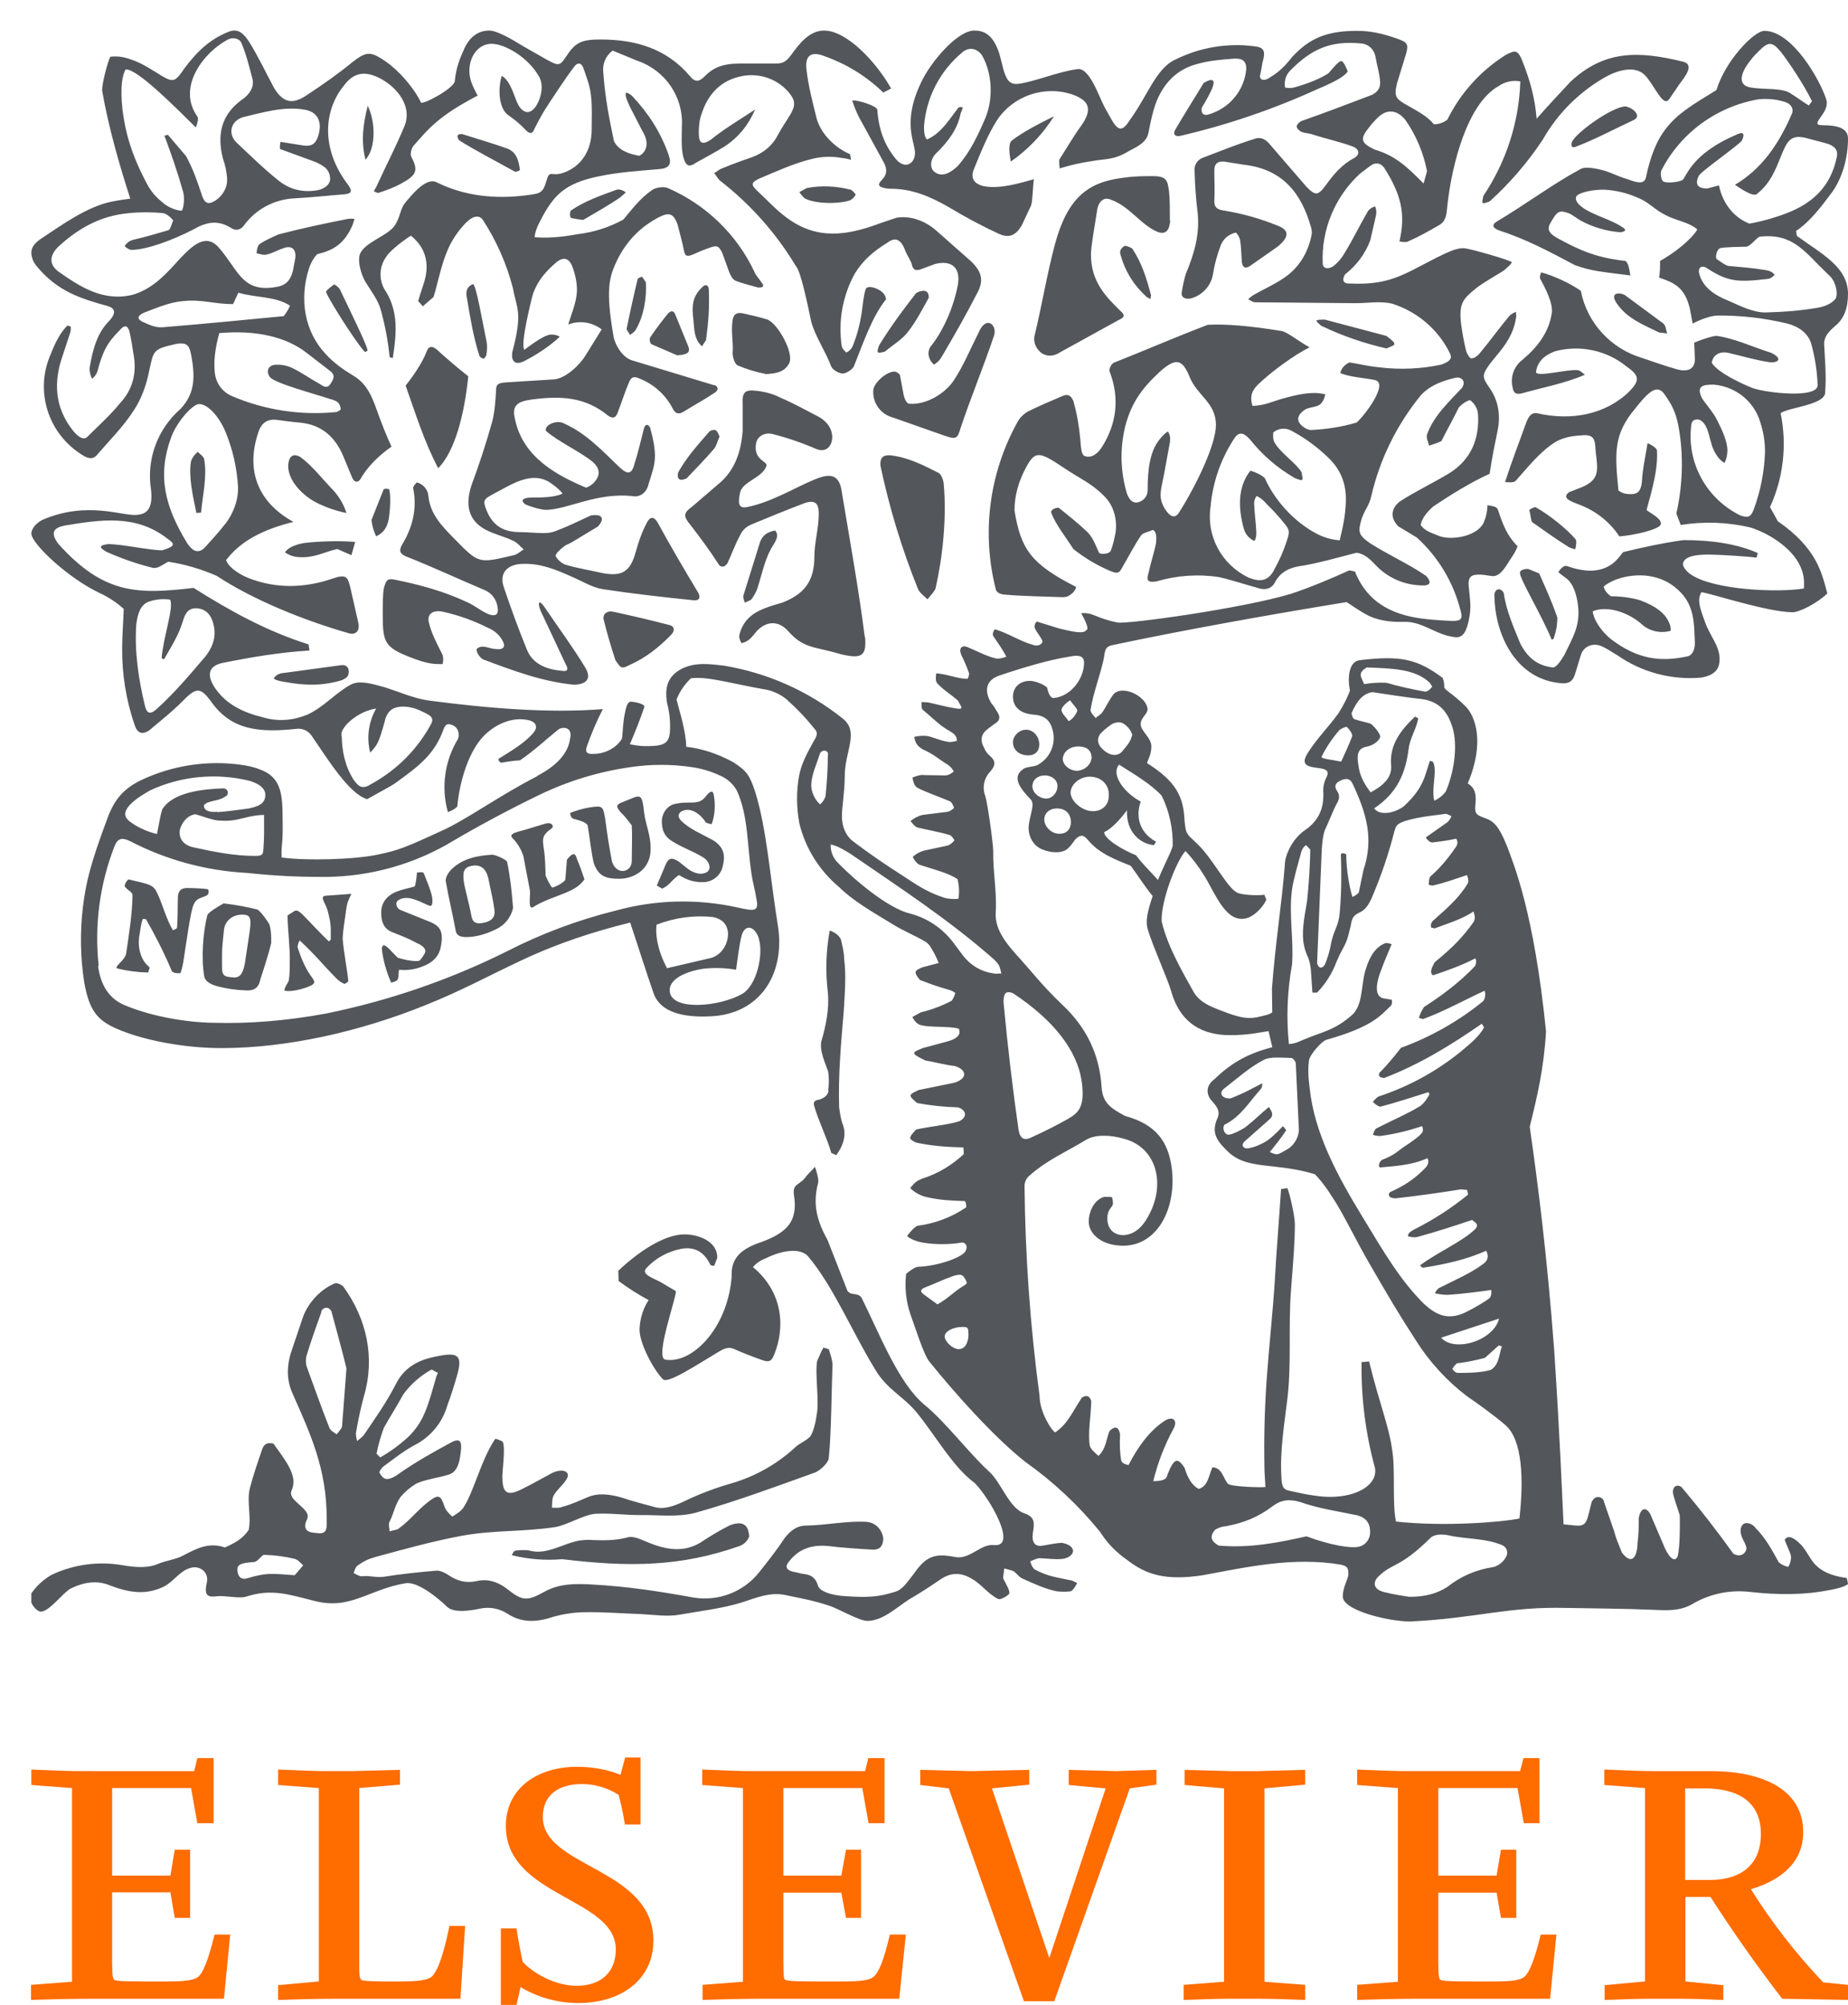 <svg xmlns="http://www.w3.org/2000/svg" width="59" height="64" viewBox="0 0 59 64">
    <g fill="none">
        <path fill="#53565A" d="M17.16 24.763c.62-.325.98-.719 1.04-1.181.1-.414-.28-.375-.37-.296-.35.276-.8.7-1.23.985-.202.013-.402.04-.6.079-.05-.02-.11-.099-.08-.128.39-.247.82-.493 1.1-.818.18-.206.1-.394-.25-.433-.39-.059-.85.099-1.21.414-.61.512-.9 1.644-.96 2.363-.13.118-.17.118-.3.177-.222-.788-.106-1.631.32-2.334.06-.147.02-.384-.2-.453-.13-.049-.19-.02-.25.119-.3.846-.82 1.21-1.55 1.742-.07.06-.73.414-.9.512-.58-.177-1.23-1.24-1.78-2.038-.108-.152-.293-.232-.48-.207-1.2.128-2.09.04-2.73-.886-.29-.384-.42-.453-.78-.118-.4.414-.8.729-1.2 1.064-.21.128-.36.088-.45-.178-.275-.799-.41-1.638-.4-2.48 0-.355.04-.887.05-1.232-.227-.203-.483-.373-.76-.502-1.01-.472-2.18-1.575-2.19-1.9 0-.079.06-.276.34-.433 1.47-.64 2.61-.099 3.05-.168.37-.03.49-.295.43-.817-.147-.955.207-1.918.94-2.56.5-.522.46-1.103.34-1.743-.06-.295-.13-.374-.43-.344-.8.177-.76.197-.91.886-.09.443-.25.896-.5 1.26-.32.502-.75.926-1.13 1.369-.13.177-.28.177-.47.059-1.129-.676-1.57-2.073-1.03-3.26.13-.344.32-.708.53-.895l.1.04c0 .058 0 .137-.02.196l-.24.729c-.3.856-.25 1.664.33 2.392.19.237.36.305.46.197.37-.364.75-.709 1.07-1.103.4-.443.51-.984.4-1.545-.03-.215-.066-.428-.11-.64-.06-.306-.19-.286-.34-.099-.36.355-.53.64-.7 1.3-.032.093-.091.175-.17.236-.057-.106-.084-.225-.08-.345.1-.59.24-1.112.62-1.496.25-.266.19-.414-.05-.483-.86-.236-1.6-.472-2.25-1.26-.108-.12-.172-.273-.18-.433 0-.168.09-.296.28-.433.76-.512 1.52-1.044 2.27-1.202.3-.059.46-.078.61-.098-.34-1.044-.7-2.294-.9-3.456 0-.236.17-.886.26-1.073.17-.02.37-.02.67.088.35.118.67.335.99.532.31.177.4.177.6-.098.35-.503.75-.946 1.28-1.212.18-.088.3-.147.42-.147.17 0 .3.098.47.354.29.463.54.995.8 1.477.3.502.62.532 1.08.207.51-.335.97-.66 1.44-1.044.44-.335.56-.335 1.04-.01.43.296.9.837 1.13 1.31.05.089 1.05-.443 1.08-.68.04-.423.16-.728.32-1.073.21-.423.51-.541.78-.541.25 0 .72.275 1.07.492l.76.433c.4.217.42.217.66-.147.27-.414.5-.493 1.06-.493 1.1 0 2.1.276 2.86 1.172.14.177.27.197.44.03.31-.316.6-.434 1.18-.434h1.02c.23 0 .38.02.59-.275.28-.394.6-.778 1.05-.778.72 0 1.66.994 2.14 1.85l-.25.129c-.533-.518-1.175-.915-1.88-1.162-.44-.177-.63 0-.57.443.06.522.2 1.054.33 1.575.15.483.58.906 1.06 1.113l.03.177c-.08-.02-.18-.049-.3-.059-.312-.057-.633-.047-.94.03-.6.147-1.15.403-1.69.63-.27.128-.27.197-.04.413.3.276.58.591.92.837.97.72 1.93.571 3 .168l.5-.168c.45-.078.93.099 1.3.434L31 8.34c.34.325.42.61.2 1.014-.35.68-.74 1.368-1.13 2.028-.058.106-.144.195-.25.256-.13-.098-.25-.344-.12-.561.48-.59.78-1.418.88-1.98.1-.55-.2-.807-.73-.669l-.45.168c-.19.069-.26 0-.3-.197-.07-.168-.16-.276-.22-.453-.12-.296-.3-.394-.55-.197-.45.276-.77.551-1.04.985-.385.7-.532 1.504-.42 2.294.01.098.09.167.15.226.087-.041.158-.11.2-.197.14-.344.23-.689.29-1.063.03-.207.06-.581.13-.768.05-.099.21-.06.3-.03.23.089.32.197.35.355-.45.561-.73 1.398-1.03 2.146-.05.099-.24.227-.36.227-.14-.01-.33-.128-.37-.246-.18-.473-.5-.936-.63-1.408-.33-1.605-.43-1.694-.5-1.792-.63-1.045-1.45-1.967-2.42-2.718-.08-.079-.12-.167-.18-.236.09-.04.16-.118.25-.148.31-.128.63-.246.95-.354.4-.148.68-.394.86-.759.11-.206.26-.413.38-.62.17-.295.15-.453-.07-.709-.388-.447-1.003-.635-1.58-.482-.61.147-.99.58-1.18 1.152-.08.197-.1.423-.1.64 0 .325.1.394.37.226.45-.364.95-.66 1.43-.975-.22.503-.54.896-.98 1.182-.3.187-.6.345-.9.512-.25.177-.34.098-.42-.197-.07-.315-.04-.64-.04-.955.057-.933-.523-1.79-1.42-2.097l-.79-.325c-.215.158-.329.416-.3.68.06.856.19 1.476.34 2.205.14.295.47.413.81.472.2-.098.36-.374.09-.807l-.39-.758c-.04-.099-.09-.187-.12-.296-.01-.039-.03-.108 0-.157.05.02.1.02.2.118.5.532.9 1.132 1.16 1.88.1.296.01.414-.28.444-.66.059-1.33.098-1.97.236-1.05.217-1.4.59-1.78 1.28-.16.295-.24.482-.25.66.37.03.79.01 1.39-.099.506-.062.995-.219 1.44-.463.28-.324.5-.65.92-.945.12-.088.4-.118.51-.059 1.212.53 2.189 1.475 2.75 2.659.04.118.16.236.22.334.12.138.07.187-.1.178-.24-.07-.5-.128-.72-.217-.09-.04-.16-.177-.2-.276l-.22-.61c-.12-.246-.18-.246-.43-.158-.13.05-.27.099-.48.197-.18.07-.27.099-.31-.098-.06-.296-.14-.591-.21-.857-.12-.325-.25-.394-.57-.236-.6.305-1.04.758-1.34 1.349-.28.57-.39.965-.13 2.481.06.295.3.66.58.748l2.6.788c.13 0 .21.148.05.246-.32.217-.67.404-1 .61-.17.1-.26.05-.34-.098-.225-.44-.605-.783-1.07-.965-.17-.079-.26-.049-.33.128-.12.276-.25.68-.36.965-.06.148-.13.207-.3.099-.74-.61-1.52-.64-2.43-.522-.45.059-.66.177-.55.62.25 1.23 1.34 1.802 2.27 2.196.131-.045.244-.132.32-.246.14-.197.1-.394-.1-.571-.36-.306-1.12-.66-1.5-.995-.06-.197.37-.374.6-.226.68.305 1.2.856 1.74 1.378.28.266.41.236.5-.148.1-.295.2-.748.29-1.083.05-.177.16-.118.2-.01.07.256.15.591.15.887 0 .315-.11.59-.2.886-.06.295-.29.453-.54.394-1.15-.109-2.02.423-2.73.443-.16 0-.5-.099-.67-.178-.25-.196.12-.216.2-.216.3 0 .75 0 .99-.128-.07-.099-.2-.207-.31-.286-.64-.512-1.36.03-1.91.306-.31.167-.33.206-.2.531.2.493.56.68 1.05.68.28 0 .55.039.84.03.139-.006.275-.04.4-.1.37-.137.7-.314 1.04-.462.42-.06.41.148.22.354l-.85.512c-.09.05-.19.08-.25.138-.12.089-.27.237-.25.296.06.108.18.226.32.275.4.118.8.178 1.18.266.62.118.88-.05 1.05-.65.09-.334.2-.65.36-.955.1-.197.22-.216.34-.02.42.769.86 1.517 1.31 2.265.08.168 0 .246-.16.227-.97-.099-1.93-.207-2.9-.355-.33-.05-.65-.256-.98-.394-.5-.226-1-.433-1.57-.413-.49.01-.77.295-.6.758.22.66.47 1.339.74 1.999.19.453.64.62 1.13.66.23.029.15-.129.09-.237l-.8-1.703c-.1-.286-.02-.325.14-.089.44.65.9 1.27 1.3 1.93.24.413-.06.532-.36.541-1.01-.098-1.93-.443-2.9-.807-.1-.04-.24-.246-.21-.335.18-.167.4 0 .6 0 .23.04.33-.059.24-.236-.101-.203-.276-.36-.49-.443-.456-.23-.94-.403-1.44-.512-.3-.06-.5.069-.44.335.08.344.24.65.42 1.004.05.098.05.236.02.335-.18-.01-.4.049-1.15-.266-.75-.305-.76-.512-.76-1.418 0-.197 0-.58.04-.758.08-.246.1-.295.33-.256.78.157 1.57.364 2.34.729.23.098.45.295.69.384.2.068.3 0 .27-.197-.02-.264-.19-.494-.44-.591-.82-.345-1.64-.729-2.46-1.054-.2-.078-.27-.167-.16-.374.33-.532.5-1.152.36-1.821 0-.05.06-.119.12-.178.21.056.36.24.37.453.06.571.45.965.83 1.35.77.787.77.787 1.85.53.14-.019.24-.117.36-.196-.1-.079-.2-.217-.34-.276-.2-.098-.42-.157-.64-.246-.72-.266-.93-.768-.69-1.516.253-.677.476-1.363.67-2.058.08-.325.1-.67.12-1.014 0-.197.15-.197.27-.217l1.57-.098c.4-.03.85-.493 1.01-.758l.52-.837c-.303-.236-.71-.296-1.07-.158.12-.384.28-.748.28-1.112 0-.237-.06-.522-.16-.768-.1-.237-.27-.276-.47-.128-.38.315-.7.689-.82 1.2-.12.513-.34 1.448-.23 1.616.24-.178.56-.414.77-.473.1-.03.27-.01.36.059-.35.325-.77.59-1.16.788-.29.128-.4-.04-.35-.315.34-1.28.13-1.379.02-2.009-.199-.782-.527-1.527-.97-2.206-.14-.177-.36-.118-.66.237-.48.57-.6 1.053-.85 2.038l-.06.197-.34.295-.15-.167c.13-.453.27-.719.27-1.083 0-.443-.2-.758-.5-1.005-.37.237-.71.532-.8.69-.235.34-.227.79.02 1.122.38.66.32 1.32.2 2.097l-.1-.03c-.049-.505-.143-1.006-.28-1.496-.08-.315-.29-.58-.46-.856-.17-.247-.32-.778-.18-.995.2-.344.83-.522 1.07-.837.25-.374.13-.531.45-.866.19-.227.6-.69.9-.532.9.443 1.86.542 2.87.414.43-.06.52-.05.64-.473.1-.354.15-.118.51-.236.61-.197.93-.739.93-1.379 0-.354.02-.719-.02-1.083-.03-.315-.15-.62-.25-.906-.08-.187-.21-.147-.3-.01-.25.325-.67.965-.9 1.32-.13.207-.24.413-.35.63-.06.167-.14.207-.29.05-.16-.17-.337-.322-.53-.454-.33-.206-.36-.856-.23-1.27.14.079.24.236.33.443.12.276.18.591.4.69.29.147.58-.444.54-.847 0-.05-.03-.197-.1-.296-.32-.56-1.05-1.014-1.5-1.014-.52 0-.85.63-.64 1.23.06.158.12.277.2.424-1.23.64-1.56 1.044-2.05 1.605-.06.07-.12.266-.06.365.23.433.14.58-.33.836-.21.119-.5.227-.72.296-.03.02-.09-.03-.15-.04.01-.043.031-.083.06-.118.3-.66.63-1.29.91-1.96.3-.718-.36-1.387-.95-1.614-.39-.148-.7-.059-.96.286-.65.768-.79 2.018.12 3.2.14.197.1.275-.13.295-.52.04-1.04.099-1.58.128-.634.027-1.223.334-1.6.837-.12.177-.28.217-.45.098-.41-.246-.76-.187-1.19.06-.7.364-1.52.65-1.97.65-.07 0-.16-.06-.22-.119.04-.059.1-.147.25-.197.43-.098.78-.206 1.16-.315.07-.069.1-.236.14-.305-.07-.098-.22-.226-.33-.236-.362-.037-.728-.037-1.09 0-.95.088-1.65.522-2.25 1.073-.28.276-.3.561 0 .788.7.492 1.45.984 2.4.738.66-.207 1.07-.69 1.5-1.162.36-.374.8-.817 1.22-.344.61.689.73 1.408 1.73 1.28.38-.04.54-.168.64-.522l.08-.424c.03-.275-.12-.413-.39-.305-.18.06-.34.158-.52.197-.1.03-.21-.01-.33-.04.01-.098.03-.236.1-.295.18-.118.4-.216.6-.305.75-.197 1.46-.345 2.2-.492.076-.014.154-.014.23 0l-.07.207c-.27.61-.63.797-1.12.915-.06.06-.18.197-.27.473-.31.984-.13 2.008.54 2.717.24.266.54.483.85.67.52.295.66.788.85 1.31.12.324.25.65.4.974-.42.296-.77.64-1.01 1.064-.1.098-.18.059-.24-.06l-.29-.699c-.26-.62-.7-1.014-1.4-1.073-.25-.02-.5-.059-.74-.088-.29-.03-.48.098-.58.423-.39 1.182-.02 2.206 1.13 2.836-.92.226-1.68.59-2.15 1.22.05.178.33.414.69.562.9.364 1.82.325 2.67.04.5-.178.52-.06.61.295l.25 1.102c.06.266-.09.414-.34.325-1.37-.394-3-1.043-4.18-1.821-.494-.217-1.015-.37-1.55-.453-.18.098-.33.226-.49.197-.508-.127-1.003-.298-1.48-.512-.24-.138-.25-.207.05-.246.46 0 1.3.197 1.73.197.42-.128.42-.197.16-.375-1.01-.787-2.15-.6-3.28-.413-.4.079-.43.266-.2.58 1.46 1.625 2.54 1.616 4.32 1.409 1.16.728 2.32 1.378 3.67 1.802l.03.197c-.97.059-1.88.216-2.76.393-.44.089-.53.355-.29.749.36.57.93.837 1.58.994.47.138.94.099 1.4-.088.54-.247.89-.69 1.4-.965.3-.158.8.02 1.1.098.46.148.9.345 1.37.414 1.86.246 3.84.413 5.57.275-.21.394-.36.768-.5 1.152-.09.237-.01.296.24.276.36-.01.72-.217.87-.492.03-.276.03-.522.09-.798.03-.148.07-.354.17-.374.07-.01.5.06.45.177-.15.433-.28.758-.46 1.182.16.03.33.059.5.059.7 0 .81-.099.78-.788-.01-.196-.04-.39-.09-.58-.09-.513.02-.867.47-1.104.44-.216.9-.147 1.34-.098 1.39.231 2.695.811 3.79 1.684.55.433.07 1.034.07 1.85 0 .513-.1 1.044-.09 1.31.02.424.2.65.36.768.48.365 1.01.729 1.52 1.054.52.335.78.541 1.4.748.14.04.32.04.44.03.033-.21.023-.425-.03-.63-.3-.197-.72-.296-1.2-.453-.09-.03-.18-.148-.23-.256.1-.091.22-.159.35-.197l.78-.168c.06-.02.16-.098.2-.167-.04-.069-.1-.158-.16-.167-.32-.099-.74-.168-1.01-.237-.1-.03-.15-.118-.23-.207.11-.092.24-.16.38-.196l.8-.099c.081-.02.155-.065.21-.128-.03-.079-.07-.177-.13-.207-.17-.078-.99-.374-1.08-.462-.07-.07-.09-.168-.12-.296.12-.05.27-.098.38-.079l.67.01c.09 0 .2-.059.27-.128-.043-.082-.104-.152-.18-.207-.32-.196-.44-.334-.8-.492-.17-.098-.25-.197-.28-.404.12-.03.3-.049.45-.02.24.06.37.139.63.178.07.02.2-.01.28-.03.004-.072-.021-.142-.07-.196-.1-.099-.23-.148-.35-.237-.18-.118-.49-.413-.67-.561-.06-.05-.03-.197-.04-.246l.2.01c.24.049.6.147.8.177.36.069.31.02.16-.236-.22-.197-.45-.325-.66-.552-.06-.079-.04-.207-.03-.315.34.02.69.177 1 .177.03-.059.05-.098.05-.177-.07-.202-.154-.4-.25-.59-.09-.227.03-.316.2-.247.24.099.62.296.88.355.1.03.23 0 .36-.05-.12-.236-.26-.423-.42-.66-.03-.058 0-.147.05-.216.41.118.83.394 1.2.492.17.07.28 0 .32-.078.03-.099-.27-.394-.25-.512.01-.08.03-.099.07-.148l.7.217c.51.128.8.177.88.059.1-.03-.01-.266-.16-.542.4-.03.45.158 1.16.296.27.068 4.02-.453 5.54-.916.6-.197 1.3-.492 1.86-.748l.18.039c.43 1.083 1.34 1.418 2.27 1.516.27.03.56.05.85.06.27 0 .33-.07.25-.335-.224-.892-.707-1.699-1.39-2.324l-.6-.364c-.26-.266-.23-.572.05-.788.48-.315 1.12-.62 1.6-.916.7-.443.94-1.122.9-1.841-.005-.192-.101-.371-.26-.483-.141.047-.266.132-.36.247-.19.393-.38.718-.55 1.063-.13.069-.27.098-.39.148-.03-.118-.1-.237-.07-.355.21-.61.76-1.103 1.12-1.496.15-.247-.07-.345-.18-.325-.4.088-.84.236-1.14.57-.769.942-1.309 2.043-1.58 3.22-.07.306-.2.414-.3.7-.13.433-.12.531.26.797.55.355 1.27.68 1.79 1.044.21.226.1.315-.12.305-.571-.007-1.114-.245-1.5-.66-.2-.216-.37-.354-.6-.384-.54.138-1.29.355-1.85.434-.32.059-.57.187-.74.482-.11.246-.34.295-.6.197-.4-.108-.8-.246-1.2-.335-.669-.103-1.352-.055-2 .138-.27.04-.33-.02-.25-.276.07-.325.18-.64.24-.955.01-.138.03-.344-.1-.413-.13.059-.32.088-.38.177-.21.305-.37.63-.57.965-.13.266-.18.266-.46.148-.405-.178-.785-.406-1.13-.68-.27-.423-.56-.778-.7-1.142-.05-.098.1-.177.23-.177.3.236.66.531.93.787.18.197.24.394.36.65.03.06.32.05.37-.059.04-.098.09-.246.13-.453.1-.394.03-.935-.33-1.29-.44-.443-.74-.531-1.35-.945-.76-.512-.87-.482-1.15.02-.22.413-.37.866-.37 1.378.2 1.202.49 1.694 1.97 2.442-.02.076-.061.144-.12.197-.1.079-.15.128-.32.128-.52-.02-1.25-.03-1.82-.079-.16-.01-.26-.059-.3-.147-.464-1.791-.228-3.689.66-5.317.078-.161.204-.295.36-.384.31-.158.8-.365 1.1-.493.18-.078.27-.02.35.158.13.473.18.807.22 1.211.02.246.03.492.13.542.24.098.45-.099.57-.296.45-.719.57-1.526.24-2.392-.03-.08.04-.237.13-.286 1.02-.404 1.97-.817 3-1.211.58-.03 1.32.03 2.35.197.17.02.53.315.9.522-.47.236-1.16.728-1.64 1.181-.13.138-.3.315-.18.69.4-.02.6-.128.9-.217.46-.128.75-.197 1.12-.197.1.006.201.019.3.04-.013.113-.062.22-.14.305-.13.118-.34.098-.49.177-.15.098-.3.246-.2.423.07.118.27.256.41.237.48-.03.92-.09 1.42-.237.22-.177 1.06-1.26.58-1.359-.27-.059-.85-.098-1.1-.226.04-.152.151-.277.3-.335.26.04.56.118.96.158.657.08 1.323.05 1.97-.089.27-.098.36-.197.27-.364-.367-.749-1.028-1.318-1.83-1.576-.36-.098-.8-.02-1.17-.02l-3.22-.029c-.07 0-.15-.059-.22-.098.06-.05.12-.109.18-.138.3-.177.65-.325.95-.532.46-.305.75-.748.88-1.31.03-.099.03-.205 0-.305-.3-1.083-.9-1.87-2.15-2.008l-.62-.099c-.23-.02-.32.08-.32.286 0 .384.02.59 0 .985 0 .196.1.265.33.295.584.096 1.154.258 1.7.482.33.128.4.325 0 .66l-.9.63c-.16.099-.23.02-.25-.128-.02-.236-.02-.492-.06-.719-.022-.085-.067-.163-.13-.226-.217.044-.397.192-.48.394-.12.315-.2.61-.25.916-.054.372-.324.68-.69.787-.18.05-.34-.02-.31-.187.03-.197.07-.394.13-.59.29-.69.44-1.28.38-1.93-.056-.452-.09-.905-.1-1.36-.02-.196.1-.373.3-.432.54-.207 1.05-.414 1.62-.591.19-.07.35.01.5.197l1.14 1.32c.3.314.38.304.64-.05.24-.335.5-.64.88-.847.2-.098.2-.285-.03-.374-.43-.158-.86-.246-1.31-.394-.1-.03-.21-.03-.32-.069-.07-.03-.16-.118-.16-.177 0-.06.09-.148.16-.177.82-.286 1.5-.552 2.23-.827.2-.089.3-.247.27-.453-.02-.266-.1-.493-.14-.749-.04-.236-.2-.413-.45-.443-1-.098-1.6.178-2.28.867-.14.144-.2.346-.16.541.12.02.22.02.31-.01.48-.137.8-.275 1.07-.443.18-.197.32-.393.42-.393.06 0 .17.246.2.334-.1.118-.2.237-.99.571-1.405.64-2.873 1.14-4.38 1.487-.2.02-.19-.108-.14-.197.28-.482.6-.984.91-1.496.3-.178.38-.099.27.177-.09.207-.2.394-.33.61-.03.197.06.246.18.227.687-.181 1.184-.77 1.24-1.467 0-.246-.12-.335-.38-.325-.38.03-.8.059-1.17.167-.7.177-1.12.66-1.35 1.29-.1.295-.16.59-.22.896-.06.325-.34.443-.63.6-.49.296-.74.237-1.16.316-.356.051-.707.13-1.05.236 0-.118-.03-.226 0-.295.24-.375.45-.739.7-1.083.35-.503.26-.788-.3-.985-.898-.294-1.884.046-2.4.827-.3.473-.52 1.034-.73 1.546-.13.305 0 .492.33.561.51.089 1.12-.098 1.58-.226-.03.147-.04.718-.09.837l-.3.64c-.19.315-.4.423-.75.256-.539-.25-1.063-.53-1.57-.837-.6-.345-1.18-.591-1.85-.591-.067 0-.134-.006-.2-.02-.22-.05-.23-.118-.1-.256.17-.167.18-.335.08-.541l-.69-1.26c-.139-.233-.25-.481-.33-.74.17-.029.8.178.8.296.05.69.26 1.182.63 1.615.28.276.54.098.57-.177.05-.365-.45-.955.2-2.314.28-.61 1.14-1.654 1.7-1.654.3 0 .55.128.73.561.1.197.17.67.26.866.08.197.18.296.4.276.54-.069 1.29-.394 1.9-.472.39-.06.69.896.88 1.24.3.512.44.955.78.404.58-.788.85-1.674 1.47-1.95.778-.387 1.656-.535 2.52-.423.27.03.35.128.29.394-.05.157-.06.325-.1.492-.06.187.11.256.32.099.29-.168.5-.394.7-.65.52-.552 1.04-.827 2.06-.827.48 0 .85.098 1.28.246.33.118.38.167.29.492l-.29.945c-.1.434-.03.493.36.71.34.196.61.334.82.59.156 0 .307-.053.43-.148.413-.84 1.053-1.552 1.85-2.058.32-.177.4-.157.53.148.27.67.42 1.25.47 1.88.36-.413.78-.856 1.08-1.18 1.08-1.005 2.15-.995 3.6-.64.36.098.08.452-.13.728l-.28.413c-.09.148-.16.158-.28.03-.18-.207-.36-.571-.54-.748-.33-.325-.91-.138-1.31.098-.81.474-1.48 1.15-1.94 1.96-.48.727-1.051 1.392-1.7 1.979-.26.098-.26.088-.2-.178.729-1.086 1.137-2.35 1.18-3.653-.24-.046-.49.007-.69.148-1 .551-1.5 2.51-1.64 3.82-.03.276-.03.493-.28.63-.42.237-.58.335-1 .522-.1.02-.16 0-.25-.01.2-.866.06-1.476-.45-2.294-.09-.157-.2-.236-.39-.177-.1.06-.2.138-.43.315-.792.736-1.223 1.774-1.18 2.846 0 .197.2.197.34.098.18-.147.27-.266.38-.453.25-.413.46-.846.7-1.26.04-.098.16-.167.25-.197.05.099.05.207.03.295l-.18.788c-.16.427-.437.802-.8 1.083-.07.099-.12.276.08.296.86.039 1.36-.06 2.1-.443.78-.394 1.3-.72 1.64-.68.23.03 1.4.364 1.5.443-.06.118-.15.158-.22.237-.12.098-.69.403-.94.61-.4.325-.54.473-.46 1.132.04.296.09.571.16.857.03.089.1.217.16.236.1 0 .2-.079.26-.147.33-.394.64-.828.97-1.221.06-.05.128-.09.2-.119 0 .08.02.148 0 .197-.07.483-.32.847-.62 1.202l-.2.246c-.26.364-.28.423-.02.787.3.434.35.916.25 1.379-.07.345-.18.857-.25 1.359-.63.285-1.27.689-1.8 1.043-.34.296-.4.532-.4.601.16.197.31.226.62.354.44.138 1.26-.03 1.41-.492.05-.108.1-.315.1-.502.16.03.3.03.34.158.16.492.3.827.62 1.152-.04.128-.1.226-.24.433-.19.305-.35.57-.62.512-.1-.01-.21-.04-.33-.04-.2 0-.4 0-.37.355.04.453.1.66 0 1.122-.06.256-.14.532-.4.522-.63-.05-1.04-.502-1.65-.492-.52.02-.88-.07-1.15-.197-.32-.167-.55-.345-.7-.433-2.53.413-5.32.915-7.49 1.378-.23.05-.22.197-.26.433-.12.542-.33 1.074-.42 1.615-.02.089.1.197.16.276.06-.06.15-.099.21-.177.13-.187.22-.404.37-.591.26-.276.94.02 1.06.394.1.226-.22.334-.2.59.02.217.34.414.34.69 0 .246-.1.403-.14.531.94.591 1.17 1.083 1.2 1.851.03.237.03.355.16.493.13.128.34.315.43.433.44.502.84 1.3 1.14 1.378.15.05.53.08.82.05l.06.157c-.1.227-.36.502-.6.581-.69.217-1.03-.797-1.4-1.378-.168-.27-.362-.525-.58-.758-.3.324-.8 1.634-.76 2.254.2.837.7 1.664 1.03 2.265.23.374.68.502 1.12.67.37.127.64.196 1.02.088.2-.05.27-.059.36-.128l-.01-.758c.1-1.379.32-2.757.41-3.939 0-.315.24-.846.65-1.122.43-.295.6-.69.58-1.191-.013-.17.022-.34.1-.493.14-.275-.13-.275-.4-.315-.3-.049-.37-.157-.22-.423.28-.463.68-.857 1-1.3.2-.315.3-.541.37-.728-.08-.384-.05-.956.34-.975 1.27-.148 1.8-.04 2.61.561.05.079.06.197.06.295 0 .099.23.178.66.601.33.305.65 1.162.09 2.481.28.168.27.424.24.719-.02.256.06.295.3.384.3.098.46.276.71.886.22.59.87 2.137 1.25 5.928-.07 1.19-.28 2.067-.52 3.042.26 1.822.55 4.057.78 7.119.19 2.895.24 4.381.3 5.573.52.04.68.147.79-.286l.1-.404c.1-.285.39-.187.4-.03l.32.926c.07.266.15.434.25.69.35.472.5.059.5-.286.04-.295.04-.541.04-.807.06-.345.24-.365.37-.128l.46 1.073c.17.374.35.473.42.246.06-.305.07-.847.06-1.28-.07-.246-.18-.512-.22-.728 0-.296.24-.237.3-.148.57.678 1.114 1.378 1.63 2.097.3.177.48-.128.4-.246-.02-.118-.17-.266-.17-.502.04-.374.4-.207.48-.07.33.326.55.75.74 1.094.086.072.19.123.3.147.07-.098.1-.246.09-.344-.02-.118-.16-.394-.2-.522.14-.226.42.06.51.148.1.098.2.266.33.472.18.276.48.512 1.14.6.01.06.04.139.04.198-.09.059-.24.128-.64.197-.69.138-1.55.157-2.5.049-.64-.074-1.288.065-1.84.394-.4.226-.8.197-1.27.177-.9-.04-1.8-.04-2.72-.059-1.9-.05-2.85.325-5 .433-.7 0-2.16-.354-2.16-.797 0-.306.18-.562.18-.72 0-.196-.04-.245-.22-.294-1.53-.266-3.04.078-4.43.334-1.18.178-1.8-.01-2.42-.492-.345-.239-.638-.543-.86-.896-.69-.848-1.494-1.6-2.39-2.235-1-.788-2.27-2.215-3.06-3.2-.18-.207-.49-1.211-.6-1.497-.143-.418-.19-.861-.14-1.3.12-.098.27-.216.38-.226.67-.02 1.5-.335 1.53-.532.07-.147-.04-.275-.17-.236-.35.06-.83.06-1.18 0-.2-.03-.44-.118-.53-.216.12-.148.2-.256.33-.325.56-.07 1.096-.273 1.56-.591.005-.068-.009-.136-.04-.197-.44-.02-.78-.02-1.27-.138-.18-.051-.346-.146-.48-.276.13-.167.2-.226.36-.295.56-.177.97-.443 1.35-.788l-.01-.216c-.45-.01-1-.04-1.52-.158-.23-.118-.25-.138.01-.413.36-.089 1.02-.148 1.38-.266.27-.138.22-.365-.05-.443-.436-.012-.871-.058-1.3-.138-.27-.236-.3-.256.05-.414l1.15-.236c.44-.148.37-.423 0-.532-.35-.04-.59-.118-.94-.177-.46-.226-.45-.246-.08-.394l.73-.197c.2-.049.4-.128.44-.275.011-.05.004-.103-.02-.148-.31-.089-.94-.03-1.22-.118-.1-.02-.2-.128-.26-.256l.27-.148c.34-.079.72-.226.99-.374.05-.076.087-.159.11-.246-.06-.044-.128-.077-.2-.099-.36-.098-.57-.177-.93-.315-.2-.246-.19-.295.08-.403l.52-.138c-.071-.178-.158-.35-.26-.512-.044-.073-.106-.134-.18-.178-.3-.177-.73-.354-1.05-.56-.6-.365-1.23-.72-1.7-1.182-.627-.528-1.069-1.238-1.26-2.029-.09-.492-.1-1.014-.01-1.496.06-.374.27-.768.47-1.123.08-.128.14-.246.06-.354-.3-.374-.55-.64-.93-.985-.173-.138-.374-.239-.59-.295-1.19-.207-1.92-.443-2.46-.374-.202.19-.36.422-.46.68.1.393.3 1.003.31 1.506.44.049.96.196 1.5.492.43.276.53.423.7.945.37 1.182.47 2.688.73 4.303.23 1.536-.59 2.806-2.17 2.865-.86.04-1.56-.128-1.79-.699-.28-.807-.49-1.487-.76-2.294-1.12.276-2.3.65-3.5 1.22-1.05.493-1.91.966-3.02 1.409-2.11.856-4.44 1.378-6.53 1.378-1.1 0-2.33-.216-3.18-.551-.76-.296-1.03-.6-1.2-1.546-.125-.802-.138-1.617-.04-2.422.1-.788.23-1.34.78-2.816.24-.65.55-.955 1.06-1.211.858-.41 1.808-.596 2.76-.542.33.02.76.07 1.06.197.6.217.69.69.71 1.28 0 .345.02.69-.01 1.034-.03.276-.02.384-.02.492.76.109 2.35.07 3.1-.098.62-.128.87-.227 2-.748.78-.345 1.84-1.123 3.07-1.753v-.01zM41.1 37.927c.07.148.24.887.24 1.143 0 .6-.05 1.152-.12 2.087-.1 1.22.03 2.461-.14 3.663-.07.59-.22 1.506-.17 2.314.01.324.06.413.25.452.6.138 1 .197 1.3.197.92 0 1.52-.413 1.44-.915-.302-1.104-.447-2.244-.43-3.387l.24-.02c.34 1.378.63 2.058.73 2.777.12.65 0 1.762.13 2.333 1.54.167 3.38.02 3.94-.098.14-1.241.1-2.511-.45-2.984-.23-.207-.92-.719-1.22-.915-.651-.497-1.206-1.103-1.64-1.792-.66-1.024-.84-1.35-1.42-2.344-.54-.925-.9-1.723-1.27-2.264-.23-.365-.43-.591-.53-.69-.48-.147-.88-.197-1.4-.256-.65-.069-1.08-.138-1.45-.541-.32-.315-.45-.571-.26-.995.1-.226-.03-.384-.2-.57-.19-.237-.14-.493.1-.67.57-.552 1.1-.827 1.85-1.024l-.12-.512c-.3.04-.63.128-1.23.128-.83 0-1.58-.335-1.88-1.408-.11-.384-.6-1.467-.74-1.95-.1-.295.01-.66.15-1.083-.26-.315-.48-.67-.7-.965-.45-.187-.99-.374-1.35-.807-.15-.177-.22-.187-.35-.099-.12.089-.15.217-.32.365-.16.137-.49.147-.8.02-.3-.119-.45-.424-.44-.72.03-.393.23-.738.05-.895-.31-.325-.6-.69-.23-.946.1-.088.33-.069.47-.138.395-.218.592-.67.48-1.102-.08-.325-.26-.473-.59-.502-.47-.03-.68-.266-.68-.572 0-.393.35-.56.67-.492.13.03.31.099.42.197.03.148.1.355.22.335.54-.06.96-.61.96-1.132 0-.178-.12-.266-.47-.188-.64.099-1.44.335-2.23.601-.44.148-.5.492-.26.886.08.089.14.197.2.296.1.157.06.275-.1.364l-.2.148c-.24.177-.27.374-.12.64.04.098.1.167.18.236.18.157.18.295.01.492-.208.212-.27.524-.16.798.07.226.25 1.506.25 1.752-.01.66.12 1.32.08 1.94-.03.453.2.847.64 1.34.48.521.83.994 1.48 1.614.77.719 1.19 1.575 1.26 2.629.03.492.27.67.75.925 1.01.276 1.36.837 1.48 1.595.2 1.35-.47 2.659-1.7 2.54-.63-.058-.94-.432-.94-.757 0-.345.18-.69.47-.788.05-.02.23 0 .27 0 .024.07.034.143.03.217 0 .088-.12.137-.16.315-.03.118-.03.354.09.502.13.167.36.226.6.147.28-.088.47-.324.6-.57.57-1.015.28-2.216-.81-2.482-.35-.098-.85-.148-1.17.04-.68.413-1.26.65-1.83 1.161-.091.084-.142.202-.14.325.022 2.24.182 4.476.48 6.696 0 .482.36 1.083.5 1.162.4-.286.5-.572.85-1.113.17-.099.25-.04.3.108-.01.502-.11.985-.05 1.418.03.128.18.246.28.335.24-.217.25-.542.35-.788.27-.276.33.03.34.108-.02.325 0 .62.03.788.01.128.13.158.24.187.29-.57.66-1.083 1.13-1.398.28-.197.46-.03.3.246-.285.526-.5 1.085-.64 1.664.094.003.189-.007.28-.03.06-.019.15-.039.18-.196.2-.493.31-.552.54-.197.1.335.25.57.45.67.3-.08.32-.434.44-.69.32.02.34.364.5.532.11.088 1.02.118 1.19.098l-.03-.522c-.02-1.043 0-1.88.07-2.914.08-1.083.2-2.196.26-3.15.04-.788.14-1.99.2-2.925l.2-.03zm14.98-20.125c-.24-.04-1.24-.099-1.51-.099-.22 0-.82 0-.84.306 0 .088.12.246.26.334.73.493 2.77.581 3.6.443.02-.196 0-.423-.07-.6-.2-.6-.95-1.132-1.64-1.35-.727-.17-1.482-.196-2.22-.078l-.14-.364c.24-1.064.21-2.048.06-2.826-.09-.433-.2-.64-.44-.985-.14-.197-.3-.187-.48-.039-.12.098-.24.226-.45.492-.69.827-.66 1.379-.54 2.62.08.058.17.118.4.118.22 0 .32-.099.35-.394.02-.414.12-.847.18-1.231.1.03.28.148.3.217.04.64-.17 1.31-.33 1.91.04.069.52.275.45.472-.06.148-.8.335-1.32.374-.296-.448-.726-.795-1.23-.994-.3-.118-.63-.217-.38-.414l.4-.157c.7-.286.47-.68.44-1.349-.03-.256-.13-.325-.37-.315-.35.02-.58.05-.87.197-.52.315-.92.837-1.3 1.26-.07.07-.22.04-.34.04.2-.62.46-1.3.66-1.852.07-.196.16-.393.38-.344 1.08.246 2.18.04 2.94-.71.32-.334.32-.491-.09-.777-.639-.525-1.498-.709-2.3-.492-.33.128-.55.315-.6.65-.03.197.97-.08 1.32-.05.1.01.17.099.24.148-.64.276-1.38.414-2 .59-.2.05-.28 0-.31-.196-.076-.324.045-.661.31-.867.47-.393.84-.856.94-1.476.06-.335-.22-.837-.37-1.123-.02-.079.02-.138.03-.197.39.099.94.355 1.27.59.198 1.022.958 1.85 1.97 2.147.35.119.71.247 1.09.355.34.098.6.01.58-.355l-.02-.492c.3-.128.64-.226.72-.217.57.08 1.15.355 1.74.542.4.197.2.335-.08.295-.44-.069-.87-.197-1.29-.295-.27-.06-.49.06-.53.315.18.315 1 .69 1.3.807.44.158 2.1.345 2.08-.098-.016-.44-.083-.875-.2-1.3-.1-.364-.42-.57-.77-.66-.726-.175-1.472-.261-2.22-.255-.18 0-.5.098-.8.256l-.09-.483c-.16-.66-.48-.817-.98-.984.03-.197.03-.325.03-.532.44-.246.98-.66 1.19-1.004-.18-.168-.5-.256-.67-.316-.68-.236-.75-.492-1.21-.689-.34-.154-.706-.244-1.08-.266-.34-.01-.8.08-.9.207-.05.089 0 .227.2.364.3.227.93.394 1.24.61.2.11.1.158-.03.178-.427-.03-.842-.148-1.22-.344-.23-.119-.3-.217-.47-.276-.3-.099-.35-.02-.55.325-.15.246.03.374.24.492.72.394 1.25.62 2.16.719.1.098.12.266.15.463-.9-.119-1.2-.128-1.76-.325-.89-.473-1.6-.847-2.46-1.123-.16-.069-.22-.167-.04-.275.9-.532 1.76-1.182 2.67-1.674.13-.07.34-.04.5-.01.44.079.59.216 1.03.344.26.099.51.168.56-.068.13-.65.34-1.133.53-1.408.4-.601.97-.916 1.72-1.379.28-.935 1.2-1.89 1.53-1.89.9 0 1.8 1.605 1.98 2.205.12.433-.6.808-.12.808.42 0 .81.068.81.423 0 .62-.18 1.25-.5 1.703-.34.453-.7.946-1.16 1.25l.03.158c.78.571 1.63.985 1.63 1.851 0 .463-.13.788-.4 1.015-.21.177-.38.354-.36.62.03.6.07.935.03 1.526-.03.394-1.25.473-1.42.65.207 1.008.088 2.055-.34 2.993l.25.453c1.24.857 1.4 1.634 1.58 2.304-.34.325-.9.6-1.1.6-.8 0-2.57-.59-2.92-.64-.14.247-.06.473.12.966.16.443.46.748.46 1.161 0 .197-.03.512-.6.601-.948.08-1.894-.176-2.67-.719-.16-.088-.3-.197-.46-.266-.27-.147-.61-.039-.7.266l-.18.591c-.1.325-.27.354-.72.266-1.27-.266-1.86-1.615-1.86-2.806.06-.246.26-.148.3-.03.08.581.34 1.142.53 1.615.24.453.54.699 1.04.758.1 0 .24-.187.36-.394.27-.561.52-.935.44-1.595-.03-.226-.1-.551-.27-.758-.08-.098-.21-.167-.36-.295.07-.109.18-.227.27-.197.56.197.98.197 1.33.01.22-.119.32-.266.47-.453.48-.119 1.27-.296 1.93-.384.9 0 1.7.118 2.37.413l-.04.148zM21.85 39.404c.48 0 1.06.237 1.05.749l-.1.256c-.042-.001-.083-.011-.12-.03-.18-.384-.47-.6-.94-.512-.44.089-.82.305-1.1.61-.19.197.2.316.44.444l.5.295c0 .256-.68 2.127-.34 2.186.86.148 2-1.014 2.12-2.659-.03-.59.31-.886.97-1.102.78-.296 1.15-.64 1.02-1.477-.06-.414.18-.296.41-.64l.26-.276c.04.118.13.394.1.512-.18.68-.04 1.211.3 1.822l.64 1.634c.15.158.29.03.44.197.55 1.093 1.17 2.727 2.01 3.426.69.562 1.42 1.546 2.07 2.137.38.335.64 1.172 1.12 1.33.34.117.33.295.28.6-.06.374.1.443.24.443.23-.03.45-.089.69-.099.52.109.4.453.02.512-.26.03-.51-.02-.77-.02-.09.02-.18.06-.27.1.03.098.07.196.14.255.42.227.72.256 1.13.345.08 0 .14.059.23.088-.03.07-.12.227-.2.266-.13.02-.3.02-.46 0-.37-.078-.71-.236-1.06-.394-.12-.039-.2-.167-.31-.246-.09-.04-.2-.059-.3-.088 0 .118-.04.226-.03.325.08.157.25.433.18.492-.03.05-.27.197-.34.157-.3-.137-.54-.472-.82-.63-.36-.226-.69-.226-1.03.01-.35.236-.66.443-.99.63-.41.266-.85.69-1.34.69-.27 0-.94-.404-1.24-.493-.56-.177-.74-.197-1.34-.325-.5-.118-.94.07-1.45.237-.62.187-1.3.265-1.97.384-.38.069-.82 0-1.22-.02-.6-.02-1.18-.069-1.77-.06-.4 0-.82.07-1.2.198-.18.049-.37.079-.53.079-.27 0-.53-.07-.78-.237-.251-.16-.557-.217-.85-.157-.28.059-.83.157-1.06-.05-.28-.275-.95-.827-1.33-.758-1.19.197-1.76.867-2.92.562-.82-.207-1.36-.394-2.16-.138-.2.078-.72-.04-.93-.01-.3.04-.4-.02-.36-.315l.03-.158c.05-.305-.25-.531-.55-.423-.33.098-.52.433-.83.59-.57.276-1.1.198-1.72-.039-.42-.177-.85-.098-1.25.099-.26.138-.68.738-.96.738-.1 0-.25-.157-.3-.295v-.286c.17-.247.397-.452.66-.6.71-.332 1.507-.435 2.28-.296.36.06.75.099 1.09-.04.27-.117.55-.137.8-.265.45-.236.84-.443 1.35-.266.37-.167.57-.285.76-.561.09-.443-.07-.906.04-1.34.1-.393.27-.885.4-1.26.08-.196.22-.177.35-.157.36.522.8 1.014.58 1.497-.15.334.63.57.5.905-.13.256-.07.414.19.444l.2.02c.23 0 .24-.148.23-.434.01-1.615-.52-2.737-1.08-4.007-.23-.493-.19-.985-.01-1.477l.34-1.005c.18-.472.58-.886 1.03-1.063.06-.01.23.06.27.138.73 1.014 1 2.245.64 3.466-.1.364-.18.748-.25 1.142-.02.098.01.197.03.295.07-.059.16-.118.22-.197.36-.531.73-1.053 1.02-1.624.28-.552.74-.778 1.32-.886.63-.128.81-.05.65.55-.1.355-.21.71-.33 1.025-.157.551-.541 1.012-1.06 1.27-.36.197-.69.463-1 .69-.12.157-.15.147-.02.305.12.147.3.059.45-.03.59-.423 1.2-.758 1.8-1.083.22-.099.29-.02.27.236-.03.296-.07.7-.37.808-.33.108-.77.157-1.06.295-.19.113-.358.256-.5.423-.2.296-.2.493-.36.808-.03.069 0 .187.01.295.1-.04.2-.04.27-.079.39-.275.6-.59.99-.886.3-.226.37-.197.49.168.04.118.13.216.25.325.12-.08.25-.148.34-.266.35-.512.57-1.536 1.03-2.216.08 0 .18.06.24.089.1.226-.03 1.004-.01 1.172.01.472.16.57.6.354.34-.167.65-.345.98-.522.36-.177.65-.04.44.237-.11.167-.28.295-.38.472-.06.099-.05.266-.06.394.1 0 .24.02.34-.03.27-.068.52-.187.78-.295.35-.157.71-.108 1.1 0 .37.128.75.217 1.1.315.29.07.61-.059.87-.177.507-.247 1.036-.448 1.58-.6.733-.221 1.407-.601 1.97-1.113.13-.138.33-.207.48-.345.12-.098.22-.561.23-.709.1-.394-.06-1.32.02-1.733.05-.098.13-.315.2-.423l.17.05c.05.147.12.373.12.491-.03.71-.04 2.285-.12 2.974 0 .157-.28.413-.44.473-1.26.452-2.53.925-3.8 1.28-.57.157-1.2.068-1.8.078-.48 0-.95-.069-1.42-.04-.37.03-.9.365-1.28.424-1.04.158-1.94.089-2.97.276-.95.177-1.86.433-2.77.68-.24.068-.37.137-.57.275-.07.06-.09.167-.12.236.1.05.2.119.3.099.23-.02.42.05.66.02.56-.09 1.12-.148 1.7-.197.12 0 .28.078.39.157.28.187.56.246.88.177.34-.078.64.01.94.227.52.413.65.433 1.25.098.46-.246.97-.246 1.48-.216 1.14.059 2.2.226 3.23.413.804.14 1.62-.172 2.12-.807.29-.364.57-.719.8-1.073.19-.247.4-.414.7-.414.64-.01 1.3-.157 1.93-.118.36.03.53.354.53.561-.02.207-.1.335-.35.325-.49-.03-.97-.059-1.44-.118-.5-.04-.9.098-1.2.473-.16.177-.12.295.12.354.1.01.23.06.34.069.26.03.38.148.45.384.05.148.36.295.88.325.67.04 1.02.04 1.6-.148.24-.079.4-.354.57-.561.38-.542.64-.68 1.32-.542.48.089.8-.413 1.23-.384.79.099-.1-1.467-.6-1.979-.69-.502-1.24-1.496-1.84-2.235-.44-.541-.97-.748-1.35-1.408-.73-1.191-1.33-2.648-2.14-3.603-.32-.325-1.01-.099-1.35.078-.155.056-.293.151-.4.276.98.817 1.02 1.95.68 2.786-.1.266-.2.256-.48.148-.25-.088-.53-.197-.77-.305-.17-.089-.32-.05-.5.059-.74.443-1.65 1.044-1.8.896-.3-.295-.78-1.182-.75-1.634.02-.375.15-.69.29-.896-.335-.18-.656-.384-.96-.61l-.01-.326c.62-.59 1.46-1.162 2.11-1.162zM3.13 30.838c.08.581.33 1.054.9 1.27.82.335 1.9.532 2.82.542 1.09.03 2.28-.06 3.56-.296 2-.407 3.937-1.072 5.76-1.979 1.11-.57 2.285-1.01 3.5-1.31 1.262-.347 2.592-.38 3.87-.098.57.128.69.128.61-.275-.04-.266-.12-.532-.16-.808-.14-.945-.1-1.831-.46-2.638-.117-.215-.304-.385-.53-.483-.29-.137-.6-.23-.92-.276-.643-.095-1.297-.095-1.94 0-1.015.143-2 .442-2.92.887-1 .482-2 1.024-2.75 1.467-1.222.74-2.626 1.138-4.06 1.152-.95 0-1.58-.03-2.53-.128-1.303-.07-2.576-.415-3.73-1.015-.26-.128-.4-.088-.5.178-.468 1.21-.639 2.512-.5 3.8l-.02.01zm44.49 10.339c-.33.049-1.02.137-1.42.157-.131-.003-.262-.02-.39-.05.06-.117.1-.157.17-.186.49-.246 1.01-.473 1.37-.748.2-.148.16-.296.1-.424-.67.296-1.3.424-2.01.542-.05 0-.08-.05-.1-.08.55-.403 1.28-.728 1.68-1.082.27-.217.07-.276-.02-.364-.58.196-1.16.384-1.77.55-.094.01-.19 0-.28-.029 0-.118.12-.167.22-.226.606-.306 1.176-.675 1.7-1.103l-.03-.148-.2-.02c-.47.08-1.51.227-2.08.286-.28 0-.23-.157-.18-.197.45-.197.8-.433 1.13-.777.12-.128.1-.247.06-.306-.54.246-1.16.256-1.52.296-.07-.089.02-.197.06-.237.44-.167.53-.305.76-.453.15-.098.47-.315.54-.433.03-.04.02-.157-.01-.197-.432.148-.877.253-1.33.315-.082.002-.163-.012-.24-.039.04-.098.06-.177.12-.207.62-.315.95-.443 1.39-.709.13-.088.25-.275.3-.384l-.04-.059c-.5.158-1.01.325-1.53.463-.1-.02-.15-.079-.24-.148.047-.07.108-.131.18-.177 1.043-.342 2.006-.888 2.83-1.605.24-.197.45-.423.54-.6l-.07-.119c-1 .69-1.97 1.29-3.12 1.733-.23-.02-.18-.157-.1-.216.1-.099.4-.434.64-.749.952-.347 1.838-.85 2.62-1.486.06-.06.09-.227.05-.335-.51.226-1.29.66-1.97.906l-.13-.04c.03-.118.09-.226.16-.344.46-.296 1.12-.758 1.64-1.32.02-.069.05-.157 0-.236-.43.226-.91.394-1.35.542-.15-.099.03-.355.05-.414.63-.512.93-.847 1.24-1.28.06-.098.06-.187 0-.345-.35.247-.85.394-1.24.542l-.11-.03c-.02-.128 0-.098.04-.197.46-.413.85-.738 1.13-1.21.03-.05.02-.178-.03-.266-.38.128-.67.236-1.08.334-.048.001-.096-.01-.14-.03.02-.127 0-.157.05-.255.28-.237.56-.561.82-.945.07-.099.06-.197.01-.266-.2.049-.56.098-.74.118-.08.02-.18-.07-.23-.158l.7-.492c.052-.054.092-.118.12-.187-.09-.04-.16-.089-.22-.069-.3.04-.58.069-.88.128-.66.138-.66.226-.72.414-.186.733-.43 1.45-.73 2.146-.09.197-.2.384-.4.463-.28.138-.22.285-.3.551-.12.532-.2.492-.42 1.014-.136.367-.347.702-.62.985h-.15l-.05-.739c-.06-.492-.16-.384-.24-.886-.05-.443.06-.915.12-1.3.05-.442.1-1.21.1-1.644-.04-.03-.08-.098-.14-.138-.065.051-.114.12-.14.197-.09.335-.25.867-.3 1.211-.11.808.06 1.586 0 2.403-.153.838-.187 1.693-.1 2.54.27-.03.25-.059.63-.207.5-.196.86-.265 1.37-.708.36-.306.3-.906.43-1.399.17-.59.4-.807.64-.905.07-.02.14.01.21.03-.14.334-.22.511-.35.866-.12.305-.24.807.1.866l.25.04c.02.058.02.147-.03.196-.32.306-.58.67-2.05 1.083-.17.05-.54.493-.56.66-.03.227-.03.492.02.867.15 1.447.88 2.806 1.7 4.145.69 1.142 1.2 2.008 1.95 2.757.35.315.72.551 1.3.285.31-.147.7-.384.8-.472.05-.06.06-.158.05-.247l.01-.01zm-20-20.835c.04.571-.07.719-.81.532-.78-.236-1.14-.158-1.64-.719-.3-.345-.68-.345-1-.02-.15.178-.26.355-.5.394-.04-.079-.09-.187-.06-.275.08-.335.29-.591.61-.749.23-.118.51-.197.75-.266.69-.265 1.03-.67 1.03-1.467 0-.453.14-.906.14-1.378 0-.335-.12-.443-.45-.335-.57.217-1.1.433-1.67.67-.2.078-.32.197-.4.374-.16.295-.26.59-.4.886-.13.167-.24.089-.28.02-.27-.424-.6-.867-.88-1.231-.25-.296-.25-.394.03-.6l.93-.798c.46-.424.64-.985.69-1.615v-.857c-.02-.374.06-.482.44-.433.27.03.54.099.76.217.42.177.84.413 1.26.63.22.138.38.325.4.6.01.325-.2.532-.5.414-.456-.198-.928-.36-1.41-.482-.24-.06-.48.068-.52.295-.1.541.37.571.33.719-.12.384-.75.492-.84.846-.07.325-.07.532.22.473.79-.157 1.56-.64 2.17-.886.52-.217.79-.138.86.433.28 1.674.54 3.112.73 4.608h.01zm12.3-5.317c.15.04.34.128.46.237.29.66.91 1.398 1.69 1.792.25.128.5.177.7.196.07-.295.2-.787.2-1.329 0-.423-.13-.886-.53-1.28-.354-.35-.759-.65-1.2-.886-.187-.11-.424-.09-.59.05-.01.098-.01.245.05.334.19.325.65.62.85.926.07.315.05.295-.21.197-.551-.318-1.037-.736-1.43-1.231-.23-.256-.38-.256-.54.02-.407.639-.654 1.365-.72 2.116-.143.932.342 1.847 1.2 2.265.37.158.64.118.82-.226.19-.345.32-.64.44-1.024.06-.197.06-.276-.09-.453-.185-.233-.385-.454-.6-.66-.08-.1-.183-.18-.3-.236-.054.07-.082.157-.08.246.01.305.06.62.07.925 0 .08-.01.197-.06.266-.168-.074-.293-.219-.34-.394-.2-.728-.17-1.368.21-1.85zM5.36 4.303l.58.68c.24.442.37.846.49 1.2.1.355.25.355.48.197.2-.147.36-.394.34-.689-.014-.212-.058-.42-.13-.62-.2-.768-.06-1.418.62-1.9.23-.158.4-.414.31-.69-.1-.384-.19-.748-.34-1.103-.06-.157-.28-.196-.43-.118-.76.394-1.66 1.526-.97 2.472.03.059-.01.236-.06.334-.63-.62-1.87-1.88-2.24-1.85-.1.177-.18.54-.1 1.28.09.718.28 1.457.83 2.46.14.227.27.365.47.523.13.118.4.246.6.246.07-.158.08-.414.04-.59-.19-.67-.37-1.182-.6-1.803l.11-.03zm50.5 2.835c.53-.098.96-.246 1.16-.324.86-.325 1.43-.867 1.62-1.792.06-.247-.09-.384-.36-.453l-.56-.148c-.55-.158-.66.069-.87.59-.16.395-.33.847-.76 1.182-.13.109-.58-.216-.7-.295.84-.492 1.39-1.28 1.8-2.225.1-.178 0-.355-.19-.414-.27-.089-.55-.118-.86-.089-1.34.234-2.49 1.077-3.1 2.275-.04.098 0 .325.07.354.12.05.42.02.55-.03.08-.009.12-.117.17-.196.35-.61.94-.985 1.62-1.28.2-.099.27-.03.16.197-.13.167-1.35 1.014-1.38 1.132-.16.345.08.394.28.394l.37-.098c.13.63.52 1.043.97 1.22h.01zm-18.5-.098c-.02.295-.13.463-.4.364-.56-.236-.9-.837-1.53-1.043-.23-.08-.37.128-.4.334-.1.63-.2 1.192-.2 1.428 0 .867.47 1.34.94 1.802.14.118.14.197-.01.266l-1.93 1.063c-.18.118-.4.148-.6 0-.19-.167-.25-.374-.19-.58.23-.956.39-1.94.64-2.876.4-1.477 1.05-1.979 2.14-2.117.39-.059.68-.059.98-.059.32 0 .46.06.5.345.04.197.05.413.05 1.073h.01zm1.46 6.528c0-.719-.59-.926-.84-1.536-.24-.6-.46-.6-.95-.167-.56.521-.9.974-1.1 1.723-.171.68-.164 1.39.02 2.067.05.207.17.443.4.375.177-.05.297-.213.29-.394 0-.61.06-1.202.37-1.595.14-.178.2-.217.28-.266.1.147.06.325.06.354-.09.453-.16.916-.26 1.369-.06.305-.06.472.1.748.18.276.33.305.45.118.57-.896 1.18-2.186 1.18-2.796zM7.6 15.557c-.033-.609-.168-1.207-.4-1.772-.24-.562-.6-.887-.84-.887-.22 0-.73.591-.9 1.074-.44 1.21-.2 2.195.51 3.357.1.148.3.424.57.148.22-.246.39-.423.6-.69.28-.324.47-.787.46-1.23zM34.54 34.56c-.13-1.014-.9-1.999-2.2-2.855-.27-.109-.3.069-.3.295.13 1.408.3 2.826.48 4.076.05.276.18.355.44.217.39-.177.76-.364 1.13-.571.34-.197.55-.384.45-1.162zm11.77-11.52c-.2-.492-.54-.7-1.04-.738-.5-.06-.92-.128-1.45-.207-.3.04-.5.275-.67.67.01.078.04.177.1.196.17.06.48.118.52.148.06.04.26.246.3.404-.04.137-.22.285-.45.325-.3.059-.3.295-.25.6.04.296.15.542.39.857.2-.118.3-.168.45-.325.155-.148.23-.36.2-.571-.04-.64.32-1.103.77-1.526l.1.059c-.07.364-.27.63-.31.994-.1.748-.35 1.379-1.1 1.88.23.296.8.08.98-.098.31-.285.56-.62.68-1.043l.12-.375c.035.004.069.014.1.03.15.276-.06.837.04 1.24.147-.065.274-.167.37-.295.28-.65.42-1.615.15-2.215v-.01zm9.42-15.163c-.13 0-.65.01-.8.04-.12.029-.18.305-.12.354.15.098.24.177.36.216.47.05.68.05 1.22.138.09.01.2.06.27.148-.05.04-.1.108-.2.128-1 .118-1.3.098-2-.364-.19-.08-.26.059-.2.236.1.335.38.61.9.817.41.177.81.394 1.23.384.64-.02 1.1-.059 1.63-.148.28-.039.56-.196.6-.334.05-.138 0-.443-.16-.64l-.38-.374c-.6-.62-.99-1.015-1.88-.926-.12.01-.3.325-.47.325zm.62 6.557c0-.364-.05-.63-.15-.955-.195-.662-.782-1.139-1.48-1.2-.37-.01-.55.058-.4.393.04.118.37.463.5.738.17.335.33.68.33.975-.002.136-.033.27-.09.394-.22-.118-.34-.384-.39-.512-.1-.315-.12-.502-.22-.68-.09-.157-.2-.196-.25-.196-.14 0-.2.049-.21.236-.126 1.172.5 2.299 1.57 2.826.28.098.35.03.44-.217.21-.576.328-1.18.35-1.792v-.01zM7 10.634c-.14.522-.17.866-.15 1.162.01.374.2.689.55.846 1.048.448 2.194.624 3.33.512.04 0 .15-.068.15-.098-.03-.226-.15-.266-.36-.325-.47-.157-1.73-.492-1.9-.69-.13-.176-.07-.363.14-.393.18-.02.37.01.55.089.31.147.58.344.9.521.1.06.22.168.34 0 .09-.147.18-.275-.02-.423l-.74-.571c-.64-.502-1.6-.738-2.8-.63H7zm22.87 8.152c-.05.109-.15.217-.26.345-.12-.118-.24-.197-.3-.325-.515-1.276-.917-2.594-1.2-3.938-.02-.256.08-.345.3-.335.57.059 1.07.315 1.57.571.08.06.14.226.15.345.1 1.112-.04 2.363-.26 3.328v.01zM5.24 21.051l-.08-.04c.05-.669.4-1.624.27-1.87-.232-.034-.47-.01-.69.069-.24.098-.34.335-.39.728-.06.877.08 1.773.27 2.56.06.296.18.325.4.119.57-.512 1.11-1.162 1.54-1.664.3-.384.35-.749.23-1.113-.1-.305-.31-.423-.54-.423-.25 0-.34.187-.4.374-.14.482-.37.827-.61 1.25v.01zm46.18-2.018c.45 0 .82.088.94.128.54.197.78.433.88.62.1.177.1.266.1.354-.308.09-.641.024-.89-.177-.48-.443-1.18-.63-1.6-.443.03.305.33.69.58.886.84.64 1.58.749 2.48.542.15-.06.21-.266.2-.443-.03-.571.01-1.182-.54-1.674-.6-.561-1.46-.542-2.05-.296-.1.05-.25.119-.32.197.01.07.09.217.22.296v.01zM30.62 3.426c.18-.039.1.04.05.197-.1.503-.4.896-.76 1.25-.2.178-.24.454-.1.592.26.236.56.03.76-.158.4-.443.65-.985.88-1.516.28-.66.22-1.477-.1-2.029-.17-.236-.43-.265-.63-.088-.713.594-1.153 1.446-1.22 2.363 0 .128.01.364.1.413.46-.196.74-.689 1-1.014l.02-.01zm12.2 23.828c.05-.04.13 0 .16.02 0 .532.13 1.172.2 1.359.075-.033.143-.08.2-.138l.15-.719c.34-1.014.09-1.822-.34-2.747-.08-.177-.2-.197-.38-.118-.13.059-.24.147-.13.325.1.147.09.266 0 .413-.14.266-.24.552-.39.867-.06.197-.07.354-.09.59l-.15 3.644c.06.196.18.157.25.039.08-.197.14-.384.18-.59.1-.572.27-.592.3-1.163.05-.59.05-1.181.03-1.772l.01-.01zM8.94 4.756c-.01-.06 0-.197.02-.227l.62.099c.3.059.45.02.55-.207.17-.433.08-.827-.38-.916-.7-.128-1.4.099-2 .237-.39.128-.48.531-.2.807.45.423.88.847 1.35 1.22.38.306.83.385 1.27.296.2-.049.37-.177.37-.354 0-.134-.053-.261-.15-.355-.106-.082-.224-.149-.35-.197l-1.1-.403zM8.31 31.27c-.04.197-.13.365-.46.345-.304-.01-.606-.053-.9-.128-.32-.089-.41-.207-.43-.325-.1-.59-.04-1.398.1-1.95.04-.098.38-.295.52-.374.43.05.77.119 1.08.197.12.07.36.424.38.473.06.187.06.394.06.59-.12.493-.27.916-.35 1.172zm33.4 17.773c.8.295 1.42.384 1.66.334.25-.049.4-.285.37-.531-.01-.217-.12-.394-.4-.473-.61-.128-1.24-.216-1.82-.423-.34-.099-.6-.089-.9.138-.46.344-.9.521-1.47.63-.133.007-.262.051-.37.128-.16.207-.12.354.13.492.99.089 1.92-.098 2.8-.295zm3.29 1.93c.5 0 .87-.099 1.21-.316.417-.334.918-.551 1.45-.63.22-.04.44-.266.46-.443 0-.246-.2-.275-.37-.335-.48-.147-1.05-.128-1.54-.246-.16-.03-.39-.03-.52.07-1.03 1.023-1.23.787-1.72 1.29-.13.166-.13.373.23.462.28.069.64.128.8.148zM27.88 12.475c0-.256.46-.65.71-.61.05.02.1.049.14.098l.1.532c.03.207.1.394.21.394.52.039 1.13-.315 1.42-.759.31-.472.53-1.014.79-1.526.24-.56.61-.216.48.128-.33.975-.74 1.97-1.06 2.925-.1.354-.15.374-.5.256l-1.65-.581c-.394-.099-.662-.457-.64-.857zm12.66 24.3c.27.128.25.08.61-.118.183-.137.3-.345.32-.57l-.1-2.137c0-.07-.1-.178-.14-.178-.3 0-.66-.059-.9.07-.46.245-.85.6-1.27.925-.16.157-.01.315.23.295.2-.079.43-.177.63-.285l.38-.197c0 .069-.01.128-.04.177-.36.394-.63.866-1.12 1.122-.13.02-.1.335.09.345.15-.02.45-.177.55-.256.3-.236.43-.384.73-.63.1.148.17.266.02.394l-.8.709c-.12.118-.03.236.11.216.21-.03.4-.118.57-.216.2-.128.37-.306.55-.493.01.02.12.128.1.138-.15.227-.32.443-.52.69zM14.95 12.012c-.12 1.192-.42 2.393-.96 2.934-.44-.827-.74-1.792-1.04-2.638.24-.296.54-.739.67-1.083.06-.168.16-.197.31-.08.36.326.67.592 1.02.867zm1.43 16.975c-.066.298-.27.55-.55.68-.21.098-.55.246-.94.246-.18 0-.31-.04-.34-.197-.1-.552-.23-1.064-.32-1.595-.01-.128.1-.296.21-.394.35-.325.8-.414 1.27-.443.1 0 .43.138.48.226.1.492.15.936.19 1.477zm-4.37-6.37c-.64.098-1.2.66-1.1.886.01.492.11.965.38 1.388.17.246.3.305.56.138.817-.446 1.484-1.116 1.92-1.93.12-.236-.13-.305-.37-.423-.32-.148-.66-.148-.84-.06-.18.09-.25.276-.28.424-.2.719-.24.738-.46.985-.123-.476-.055-.98.19-1.408zm4.33 27.027c.04-.078.06-.138.13-.147.12-.02.4-.02.43 0 .57.157 1.1-.247 1.63-.325.12-.01.25-.03.39-.01.35.01.7.02 1.09-.079.16-.059.37.02.55.099.61.265 1.2.413 1.79.068.31-.206.62-.393.95-.56.55-.208.6.147.62.354-.05.14-.16.25-.3.305-1.9.67-3.54.68-5.67.423-.54.047-1.085.004-1.61-.128zM4.44 29.952c-.04.256.04.64.25.847l.09.088-.05.158c-.33-.007-.66-.05-.98-.128-.14-.05.25-.256.28-.492.07-.483.2-1.28.2-1.861 0-.099-.25-.197-.25-.296.017-.077.059-.146.12-.197.7.168.8.158.94.483.14.295.27.788.48 1.142.04-.02.1-.04.13-.069.03-.325.02-.797.03-1.014.02-.177.1-.266.29-.266.15 0 .52.01.67.04.02.029.02.059.02.098 0 .098-.12.128-.15.138-.33.118-.35.147-.5 1.053l-.16 1.044c-.02.079-.04.236-.09.345-.09.01-.25 0-.28-.08-.23-.55-.53-1.141-.82-1.643l-.1-.01c-.08.216-.08.423-.13.63l.01-.01zm22 4.854c.03-.197.03-.413 0-.6-.12-.335-.27-.66-.22-.956.15-.512.26-1.043.21-1.575-.08-.656-.06-1.32.06-1.97.18.06.32.178.36.296.05.207.1.414.1.6.07.562.02 1.104-.01 1.645-.09 1.064-.18 2.048-.15 3.092.02.157.05.364.1.512.14.325.07.66-.19 1.024l-.16-.07c-.12-.442-.42-1.043-.55-1.515-.02-.089 0-.158.12-.178.2-.039.33-.157.34-.295l-.01-.01zm10.4-7.828c-.44-.039-.89-.423-.86-1.112-.22.295-.49.59-.73.699.02.236.61.571 1.02.738.23.306.4.453.7.788.18-.453.4-.837.47-1.083.014-.555-.106-1.105-.35-1.605-.33-.364-.85-.67-1.36-.994-.25.265.07.837.69 1.181-.14.374-.12.945.49 1.28l-.07.108zm-29.9-1.053c.31-.02.64-.069 1.01-.118.24-.06.51-.118.52-.414.02-.266-.3-.413-.52-.472-1.055-.255-2.166-.148-3.15.305-.26.148-.49.295-.64.453-.24.256-.19.413-.01.551.2.148.49.305.86.394.05-.217.1-.571.17-.788.34-.551 1.3-.65 1.97-.67.16.03.16.227.03.267-.19.147-.57.118-.67.275 0 .168.16.227.43.207v.01zm2.14 5.71c-.01-.117.13-.265.14-.344.03-.157.03-.374.03-.541.02-.424-.07-1.113-.07-1.527l.23-.147c.08-.03.14.02.23.098.2.197.65.69.86.876.02 0 .05-.049.06-.059v-.315c0-.216-.04-.374-.1-.61-.08-.266-.27-.453-.06-.473l.82-.059c-.08.158-.14.276-.17.512-.04.325-.1.62-.11.926.04.472.14.945.18 1.339 0 .03-.06.069-.12.098-.085-.035-.163-.085-.23-.147-.4-.394-.68-.759-1.2-1.241-.042.065-.067.14-.07.217.1.305.23.65.44.935.13.177.16.236-.17.354-.18.06-.48.138-.68.099l-.01.01zm14.62.09c.47-.286.66-1.241.54-1.704-.019-.122-.075-.235-.16-.325-.15-.148-.32-.098-.4.158-.09.364-.13.758-.18 1.102-.35-.062-.707-.072-1.06-.03-.36.05-1.06.257-1.06.68 0 .69 1.61.532 2.32.118zm2.82-4.766c-.008.202.064.4.2.551.72.739 1.71 1.507 2.34 1.654.56.148 1.03.473 1.37.916l.33.443c.24.295.55.492.97.551.07.02.16 0 .24 0-.06-.246-.06-.275-.24-.452-1.48-1.3-3.05-2.314-4.58-3.368-.15-.088-.42-.266-.63-.295zM11.06 43.697v-.02c-.15-.62-.32-1.22-.48-1.821-.12-.217-.34-.06-.32.03-.16.443-.32.886-.46 1.348-.046.135-.046.28 0 .414.24.65.46 1.29.72 1.94.04.088.16.147.23.197.06-.08.15-.168.17-.247l.14-1.84zm2.62-15.439c.04.119.1.266.12.404.01.099.01.177-.02.236-.01.03-.07.02-.13-.01-.31-.137-.66-.334-.94-.147-.1.069-.06.246.07.305l.88.355c.4.147.5.325.42.787-.07.443-.4.62-.79.729-.16.04-.33.059-.55.04-.03.137.01.295-.09.354-.07.04-.09.03-.16.059-.153-.341-.254-.703-.3-1.073 0-.089.03-.099.06-.128.13.039.25.216.45.403.24.08.65.148.71.08.12-.149.17-.237.17-.296 0-.099-.14-.197-.26-.246-.31-.168-.48-.227-.8-.355-.3-.118-.35-.384-.35-.63 0-.266.14-.551.57-.69.13-.049.37-.098.5-.137.04-.089.07-.384.07-.443.07-.01.2-.03.22.02l.15.383zM7.44 9.708c-.6 0-.98-.157-1.58-.098-.43.03-.85.216-1.27.374-.25.118-.2.226.02.315.22.099.37.158.58.148 1.24-.099 2.63-.237 3.87-.355.07-.098.13-.177.2-.334-.47-.306-1.08-.247-1.65-.414l-.17.364zm14.24 18.226c-.06.03-.14.098-.29.256-.07.074-.156.135-.25.177l-.17-.099.27-.64c.1-.246.2-.275.44-.118l.22.177c.18.148.42.266.64.168.21-.099.1-.394-.12-.502-.32-.197-.56-.256-.95-.493-.24-.138-.34-.344-.34-.64 0-.246.17-.541.49-.57.12-.03.27-.03.44-.03.21 0 .35-.03.48-.207.1-.128.21-.207.24-.069.08.354.03.738-.06.965-.07-.02-.12-.02-.18-.05-.19-.295-.44-.433-.65-.403-.2.03-.3.177-.15.335.27.275.65.423.97.6.46.247.43.591.37.837-.055.319-.342.547-.67.532-.24 0-.47-.06-.73-.226zm-.91-.906c.04.758-.58 1.034-1.02 1.024-.41 0-.65-.089-.79-.493-.07-.236-.15-.955-.2-1.22-.08-.099-.22-.138-.43-.197-.1-.02-.11-.099-.13-.188.15-.068.42-.147.61-.177.44-.069.44-.04.51.355.06.453.13.925.22 1.378.15.443.63.345.63-.03 0-.354.02-.758 0-1.132-.07-.088-.2-.275-.34-.403-.17-.197-.18-.256.06-.345.56-.217.6-.354.68.374.03.276.2.7.2 1.054zm.52 3.88l1.4-.326c.37-.098.58-.492.55-.837-.04-.266-.2-.413-.48-.472-.611-.063-1.23.022-1.8.246-.05.472.12.984.33 1.378v.01zM8.43 26.013c-.18 0-.42.039-.6.088-.35.089-.53.118-.88.089-.2-.02-.52-.148-.71-.197-.21.02-.42.207-.5.502-.04.295.14.502.47.561.67.148 1.3.266 1.92.266.24 0 .27-.03.28-.226.03-.375.02-.69.02-1.083zm16-14.08c-.3-.057-.591-.146-.87-.266-.1-.03-.17-.266-.17-.394.03-.345-.06-.69 0-1.054.03-.197.14-.256.33-.216.27.059.52.118.78.197.34.137.85 1.063.7 1.388-.15.295-.42.335-.76.354l-.01-.01zM18.66 28.07c-.075.106-.17.197-.28.266-.33.217-.93.345-1.34.61-.2.139-.1-.334-.12-.511l-.21-1.103c-.07-.223-.193-.426-.36-.59-.12-.139.22-.198.39-.247l.65-.197c.24-.079.3.089.23.138-.33.236-.3.345-.26.65.05.295.05.62.06.866.05.118.12.276.21.384.2-.059.42-.207.42-.266l.05-.63c.24-.295.28-.147.32-.02.1.237.15.385.24.65zm.99-6.99c-.14-.424-.27-.867-.38-1.31-.03-.177.12-.276.29-.246.6.128 1.19.266 1.79.423.2.04.2.197.07.325-.39.394-.8.729-1.34.965-.27.148-.28.04-.43-.157zM45.56 5.465c-.113-.586-.348-1.143-.69-1.635-.27-.335-.6-.364-.9-.059-.1.099-.19.197-.26.295-.3.375-.27.493.18.71.68.196 1.07.59 1.56 1.082l.11-.393zM13.78 43.717c-.354.195-.662.464-.9.788-.2.364-.42.709-.62 1.063-.07.167-.19.571-.24.837l.12.118c.316-.18.611-.396.88-.64.51-.492.63-.955.91-1.94l.05-.118-.2-.108zM57.85 3.23c-.27-.552-.77-1.29-.98-1.556-.27-.335-.4-.364-.7-.06-.1.1-.2.198-.27.296-.3.364-.48.817.01.886.42.07.99 0 1.26.187.25.158.47.325.58.384l.1-.137zM7.15 29.686c-.08.719-.06.719-.06 1.221 0 .276.13.276.38.295.23.01.3-.196.35-.462l.15-.995c.04-.325.06-.512-.14-.541-.37-.05-.65.177-.68.482zm3.9-13.312c-.326-.068-.642-.177-.94-.325-.5-.256-.98-.787-.9-1.28.04-.226.17-.295.37-.187.38.276.7.69.98.985.23.226.4.492.5.807h-.01zm3.75 11.697c.01.197.18.778.24 1.113.03.177.07.315.33.286.34-.05.46-.197.41-.463-.04-.305-.12-.61-.18-.926-.06-.295-.19-.463-.46-.453-.28.03-.37.128-.34.443zm14.86-18.58c-.21.375-.4.749-.65 1.074-.19.266-.49.433-.76.66-.26.069-.27.049-.18-.207.39-.63.76-1.123 1.18-1.664.3-.158.41-.03.4.138h.01zm20.06 10.221c0 .236-.04.453-.12.68l-.06.029c-.31-.768-1.06-2.009-1.01-2.137-.02-.088.18-.138.27-.118l.34.138c.2.453.4.886.58 1.408zM51.9 3.397c.04.01.16.04.25.118.15.118.17.256-.03.335-.47.216-1.26.63-1.77.817-.1.05-.21.06-.17-.118.1-.295 1.3-1.152 1.72-1.152zM34.79 24.793c-.33 0-.61.256-.61.512.01.285.38.59.71.59.3 0 .51-.197.51-.492.02-.354-.24-.61-.61-.61zM8.43 49.634c-.07 0-.2.217-.31.227-.4.03-.54.069-.54.236 0 .227.12.345.31.286.6-.177.74-.158 1.52-.099l.27-.315c-.09-.079-.16-.177-.27-.207-.32-.078-.65-.12-.98-.128zm35.22-28.337c-.13.079-.24.158-.2.305l.1.237c.23-.04.49-.06.73-.04.32.099.86.217 1.2.276.08.02.18-.069.24-.148.02-.01-.04-.069-.07-.128-.46-.453-1.23-.462-2-.492v-.01zm-22.03-9.954l-.82-.355c-.05-.03-.08-.177-.03-.236.18-.266.37-.512.56-.748.1-.099.18-.089.23.04l.41 1.003c.08.197-.01.276-.35.296zm-10.76 9.895c.2-.04.3.079.27.256-.02.099-.05.138-.21.217-.62.187-1.18.177-1.82.059-.2-.03-.33-.07-.36-.118.053-.08.136-.136.23-.158l1.89-.256zM16.6 5.435c-.06.02-.13.069-.17.04-.53-.296-1.29-.69-1.77-.995-.11-.158-.04-.217.11-.197.39.128 1.07.325 1.46.473.25.118.33.344.37.68zm8.15 11.5c.06.089.12.178-.05.443-.27.414-.34.837-.52 1.408-.04.119-.12.247-.18.335-.06.06-.15.079-.22.118-.02-.069-.06-.157-.05-.216l.54-1.733c.08-.207.24-.315.48-.355zm19.53-5.809c-.726-.163-1.43-.407-2.1-.728-.23-.197-.19-.188.11-.197l1.97.521c.38.286.3.276.02.394v.01zm-8.13 12.328c-.051-.154-.158-.284-.3-.365-.1-.059-.29-.03-.4.06-.1.068-.23.177-.32.275-.15.207-.06.414.18.58.2.139.42.129.55-.058.12-.148.23-.256.29-.492zm-13.18-9.512c-.07.148-.09.296-.19.404-.27.315-.57.62-.86.925-.29.128-.3-.049-.27-.187.27-.492.65-.906 1-1.31.04-.039.15-.068.2-.039.05.03.08.099.12.197v.01zm-11.3-2.708c-.07.05-1.13-1.575-1.26-1.91 0-.059.17-.177.26-.246.07.04.15.099.18.158.34.709.93 1.91.88 1.96l-.06.038zm-.45 6.49l-.45-.198c-.33.07-.6.217-.97.256-.39.03-.55-.05-.7-.148.06-.118.27-.236.58-.295.18-.03.97-.098 1.66-.04l-.12.424zm40.7-8.272l1.16.857c.12.079.1.236.15.335l-.26-.03c-.5-.246-1.02-.443-1.35-.925-.28-.404.18-.355.3-.237zM22.54 10.86l-.13.197c-.05-.059-.12-.118-.15-.197-.1-.197-.1-.423-.12-.63-.06-.492-.03-.758.27-1.053.12-.138.22-.06.22.069.02.62-.01 1.004-.09 1.614zM15.1 9.068c.11.04.3 1.211.43 1.812.03.138.02.315 0 .443-.05.138-.1.167-.22.05-.2-.621-.3-1.251-.4-1.842-.04-.177-.04-.364.19-.463zm33.92 7.12c.48.265 1.04.738 1.27 1.013.06.06.03.217 0 .335-.08-.03-.17-.04-.23-.089-.4-.246-.77-.521-1.14-.777-.05-.04-.06-.325-.1-.384.056-.05.126-.085.2-.099zM27.15 6.045c.08.049.12.098.17.167-.037.074-.097.136-.17.177-.34.128-1.13.128-1.46-.059-.065-.058-.122-.124-.17-.197l.23-.128c.47-.098 1-.059 1.4.05v-.01zm9 1.89c.32.492.46.965.6 1.497 0 .03-.02.039-.02.118-.08-.05-.12-.06-.15-.099-.385-.35-.662-.8-.8-1.3-.04-.118-.02-.216.13-.305.09.01.16.04.24.089zm-6.22 33.703c.38-.216.49-.384.83-.59.14-.08.12-.099.05-.227-.08-.148-.15-.148-.35-.098-.37.128-.52.216-.9.364-.16.06-.22.128-.05.246l.42.305zM18.22 6.725c.46-.315.96-.483 1.47-.67.08-.02.2.01.29.089l-.18.158c-.4.275-.8.492-1.18.718-.12-.01-.3-.04-.4-.069-.03-.072-.03-.154 0-.226zm-11.95 9.65c-.11-.533-.26-1.182-.17-1.655.03-.098.1-.197.21-.295.1.088.2.157.21.246.1.551-.06 1.181-.1 1.693l-.15.01zM32.3 4.49c.35-.276.93-.571 1.35-.778-.357.569-.826 1.061-1.38 1.447-.03-.197-.1-.551.03-.67zm-6.4 20.568c0 .217.1.453.28.62.1-.078.18-.226.18-.295.04-.413.07-.837.07-1.27.05-.167-.2-.216-.26-.04-.1.326-.26.65-.27.985zm21.96 17.034l-1.85.61c.43.483 1.68.09 1.85-.61zM20.62 9.01c.03.483-.06 1.083-.33 1.526-.03.06-.1.099-.18.158-.03-.089-.12-.158-.1-.217.1-.492.23-1.083.35-1.575.02-.03.1-.06.14-.069l.12.177zm25.9 34.816c.4 0 .78-.01 1.08-.098.27-.168.26-.512.35-.749l-.1-.03-.44.395c-.3.079-.57.138-.9.177-.06.06-.1.098-.14.177.05.07.1.118.16.128h-.01zm-3.7-19.515c.13-.285.25-.541.35-.807.02-.06-.07-.207-.18-.305-.078.02-.152.054-.22.098-.231.262-.426.554-.58.866.04.07.24.07.62.148h.01zM11.86 16.6l.39-.984c.07-.02.13-.02.18.01.06.295.01.768-.02.955-.06.266-.16.423-.4.541-.08-.164-.13-.34-.15-.521zm22.57 7.228c-.27 0-.48.157-.5.394 0 .196.22.384.46.384.25-.02.44-.197.46-.414 0-.236-.15-.364-.42-.364zm-.24 2.422c0-.266-.16-.443-.45-.443-.23 0-.4.147-.4.354 0 .237.25.473.5.453.22 0 .35-.157.35-.364zm-1.01-2.481c0 .216-.14.344-.35.344-.28 0-.49-.167-.49-.423 0-.197.2-.394.4-.394.21-.02.44.177.44.473zm.18.984c-.24 0-.4.148-.4.345 0 .207.22.394.45.394.18 0 .35-.187.35-.394.01-.187-.17-.345-.4-.345zm-2.63 17.605c-.31 0-.58.148-.57.315.02.168.26.394.45.394.2 0 .31-.207.31-.473-.01-.196 0-.236-.19-.236zM11.67 5.1c-.15-.59-.08-1.122.07-1.723.25.512.27 1.34-.07 1.723zm22.5 17.25c-.16.1-.3.257-.28.326.02.118.15.226.23.344.12-.059.22-.197.27-.315.03-.069-.12-.197-.23-.354h.01z"/>
        <path fill="#FF6C00" d="M53.8 57.088v2.924h.78c1.12 0 1.64-.59 1.64-1.467 0-.709-.35-1.457-1.83-1.457h-.59zm3.1 6.715c-.81-1.05-1.575-2.134-2.29-3.25h-.8v2.699l1.21.118v.472c-.56-.02-.95-.039-1.43-.039h-.86c-.48 0-.95.02-1.5.04v-.473l1.29-.118v-6.174l-1.3-.098v-.493c.7.03 1.2.05 1.6.05h1.8c1.58 0 2.95.541 2.95 1.95 0 .984-.74 1.545-1.67 1.82.668 1.065 1.441 2.061 2.31 2.974l.79.079v.482l-2.1-.039zm-17.82-6.715l-1.26-.108v-.483l1.47.04h.86l1.52-.04v.473l-1.3.118v6.174l1.3.098v.482c-.56-.02-1.04-.039-1.52-.039h-.86c-.47 0-.95.02-1.5.04v-.483l1.29-.098v-6.174zm-3.01 0l-2.41 6.794h-.97l-2.4-6.794-.91-.108v-.483l1.63.04 1.85-.04v.473l-1.19.118 1.83 5.415 1.8-5.415-1.18-.108v-.483l1.52.04 1.28-.04v.473l-.85.118zM2.3 63.252v-6.174L1 56.98v-.493c.7.03 1.2.05 1.51.05H6.2l.1-.414h.52v2.078H6.3l-.2-1.123H3.58v2.796h1.86l.14-.827h.49v2.176h-.49l-.14-.817H3.58v2.206c0 .492.03.551.06.58.03.03.13.06.95.06h.74c.6 0 .89-.04 1.02-.168.14-.138.3-.512.5-1.329h.5l-.2 2.048H2.98c-.7 0-1.45.02-1.99.04v-.483l1.3-.098.01-.01zm18.56-1.3c0 1.25-1.04 1.989-2.4 1.989-.7 0-1.37-.217-1.84-.512l-.13.571h-.5v-2.442h.5c.05.335.13.768.2 1.073.43.443 1.12.759 1.72.759.8 0 1.25-.453 1.25-1.162 0-1.654-3.51-1.674-3.51-3.939 0-1.201 1-1.89 2.28-1.89.5 0 1 .098 1.38.256l.15-.552h.49v2.137h-.5c-.048-.319-.115-.634-.2-.945-.347-.225-.754-.345-1.17-.345-.72 0-1.25.325-1.25 1.054 0 1.614 3.53 1.624 3.53 3.938v.01zm-10.68 1.3v-6.174l-1.3-.098v-.493c.7.03 1.2.05 1.52.05h.85l1.52-.04v.473l-1.3.108v5.593c0 .344 0 .472.07.531.03.04.42.05.88.05h.38c.68 0 .9-.07 1-.168.14-.147.33-.531.55-1.605h.5l-.15 2.324h-3.9c-.75 0-1.36.02-1.92.04v-.473l1.3-.118zm13.54 0v-6.174l-1.3-.098v-.493c.7.03 1.2.05 1.6.05h3.6l.1-.414h.52v2.078h-.51l-.2-1.123h-2.52v2.796h1.85l.15-.827h.48v2.176h-.48l-.15-.807h-1.85v2.196c0 .492.02.551.05.58.04.03.13.06.95.06h.89c.6 0 .89-.04 1.01-.168.15-.138.31-.512.5-1.329h.51l-.21 2.048h-4.3c-.69 0-1.44.02-1.98.04v-.483l1.29-.098v-.01zm20.91 0v-6.174l-1.3-.098v-.493c.7.03 1.2.05 1.6.05h3.6l.11-.414h.51v2.078h-.5l-.2-1.123h-2.53v2.796h1.86l.14-.827h.49v2.176h-.49l-.14-.807h-1.86v2.196c0 .492.03.551.06.58.03.03.13.06.95.06h.76c.6 0 .87-.04 1-.168.14-.138.3-.512.5-1.329h.5l-.2 2.048h-4.16c-.7 0-1.45.02-2 .04v-.483l1.3-.098v-.01z"/>
    </g>
</svg>

